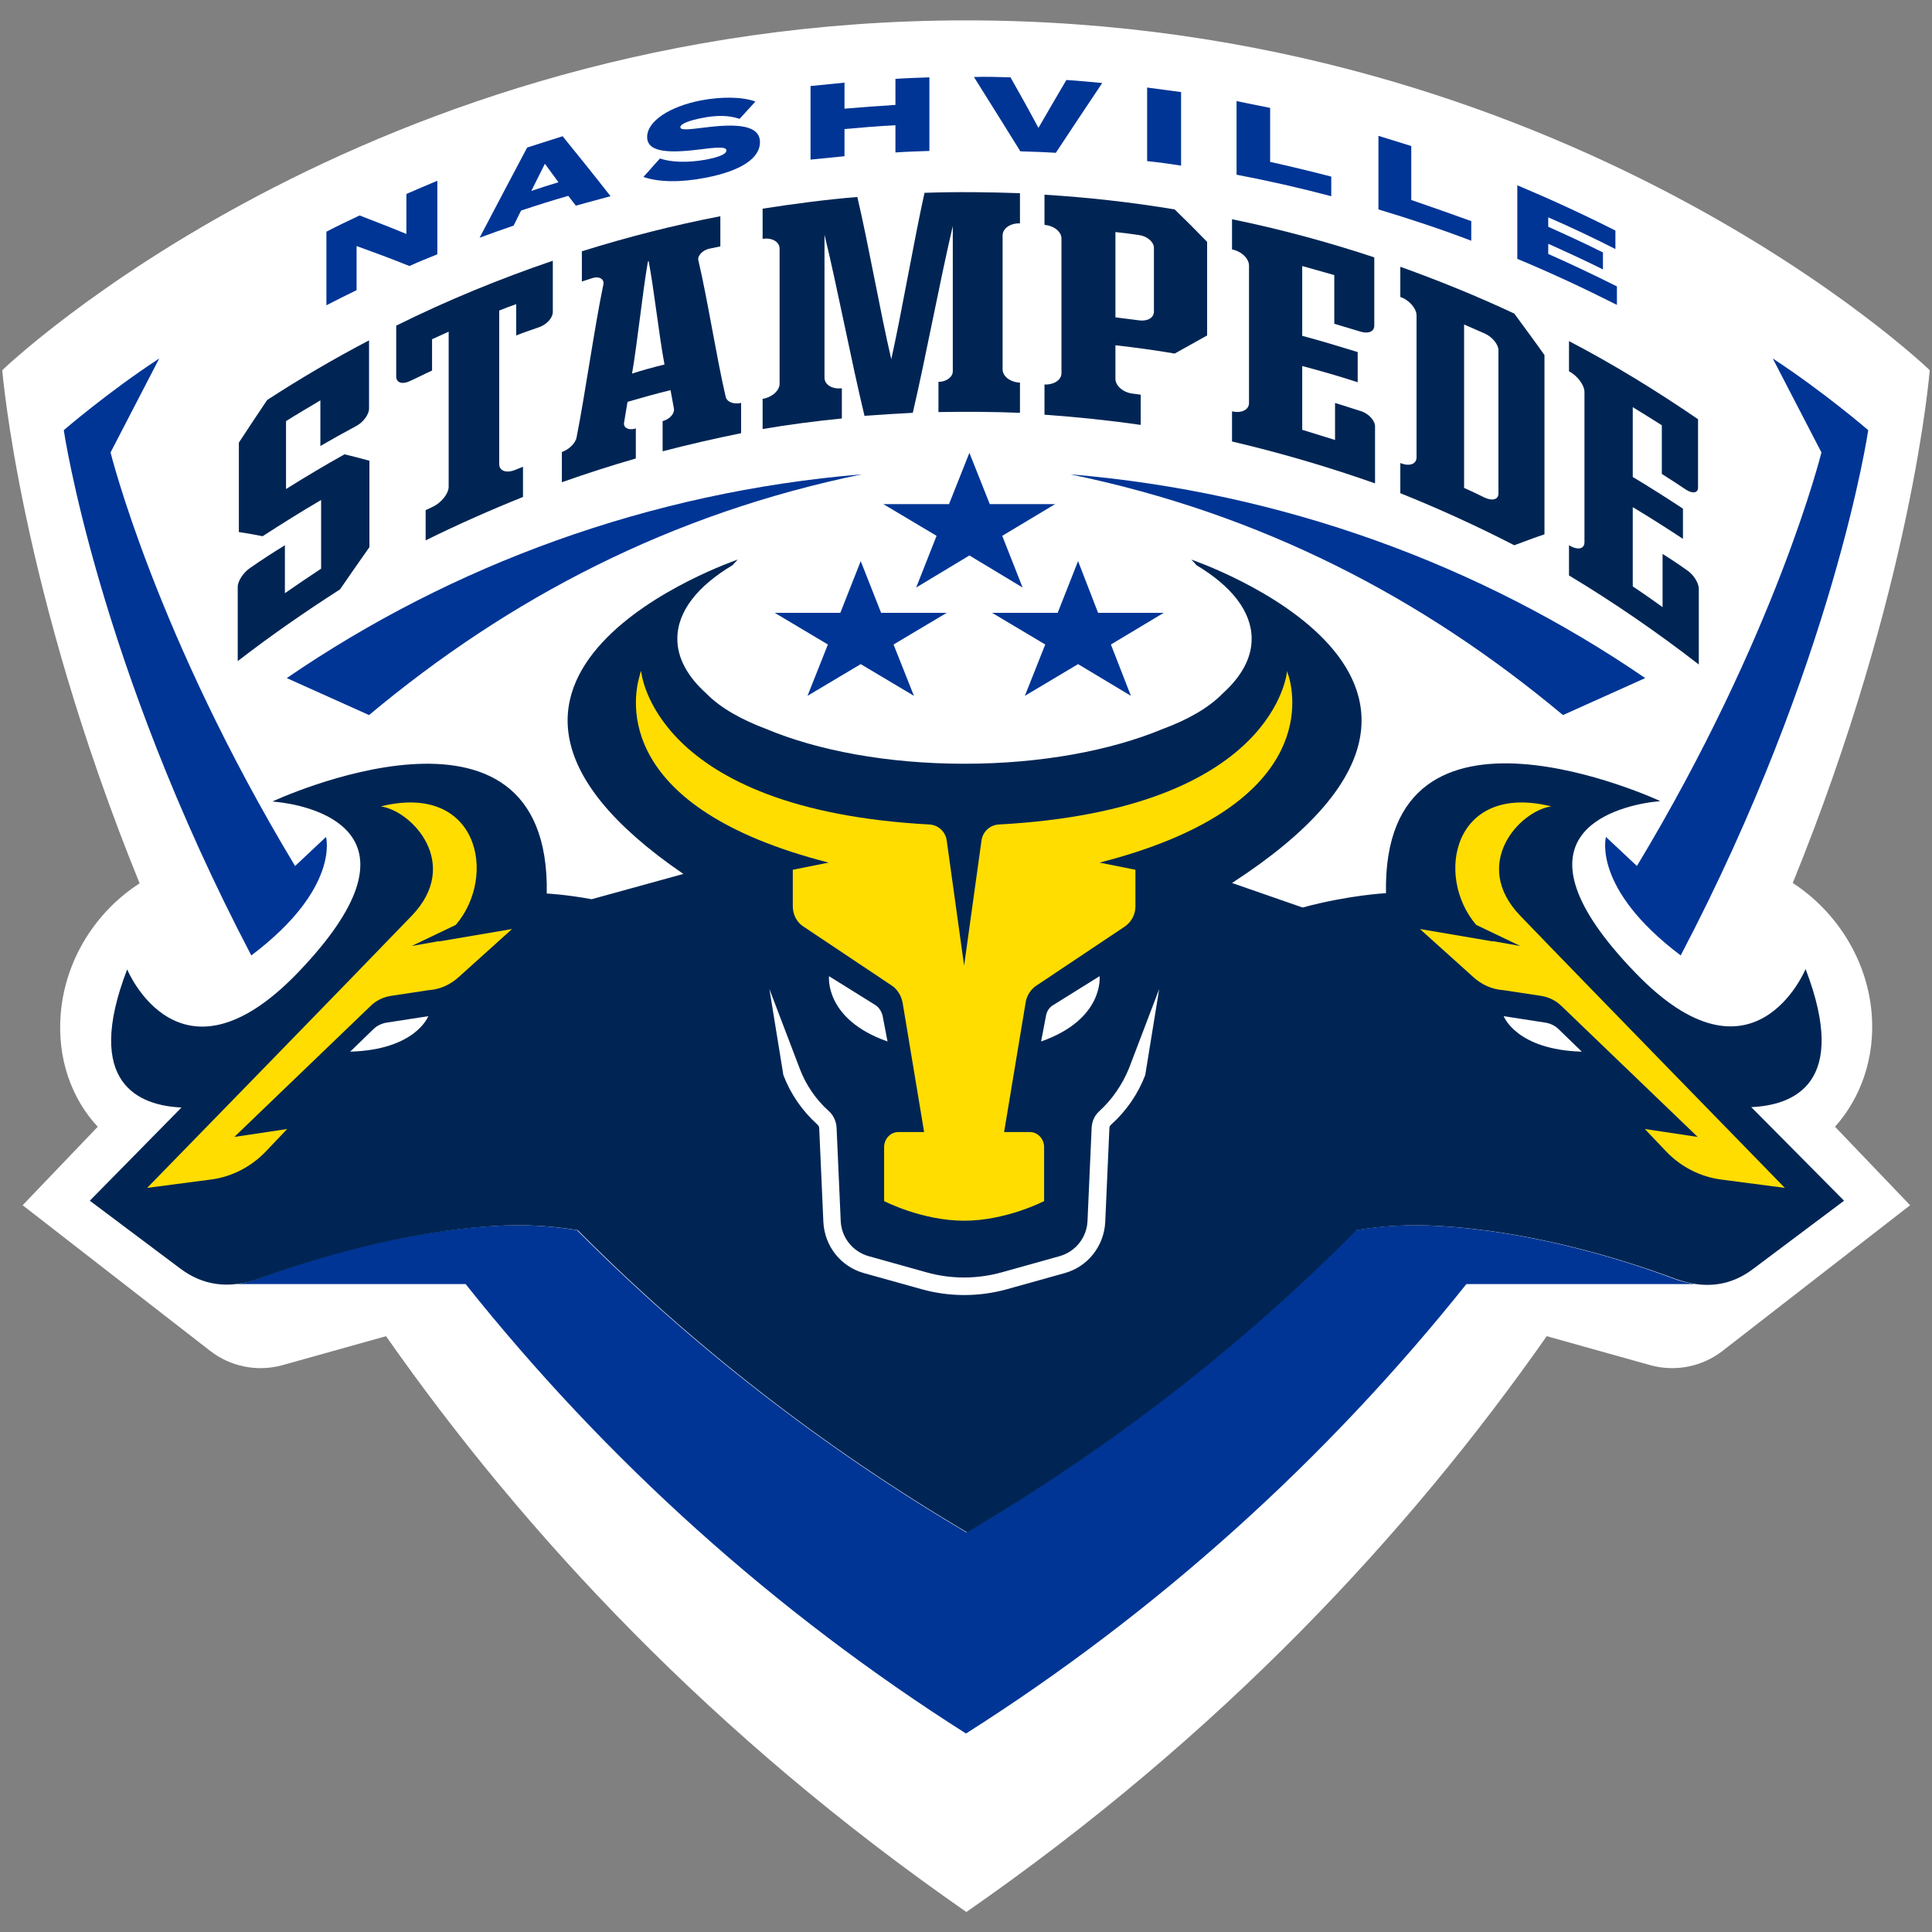 <?xml version="1.0" encoding="UTF-8"?>
<!-- Generator: Adobe Illustrator 25.4.1, SVG Export Plug-In . SVG Version: 6.00 Build 0)  -->
<svg xmlns="http://www.w3.org/2000/svg" xmlns:xlink="http://www.w3.org/1999/xlink" version="1.1" id="Layer_1" x="0px" y="0px" viewBox="0 0 512 512" style="enable-background:new 0 0 512 512;" xml:space="preserve">
<rect x="0" y="0" width="512" height="512" fill="#808080" stroke="none"/>
<style type="text/css">
	.st0{fill:#FFFFFF;}
	.st1{fill:#002554;}
	.st2{fill:#003595;}
	.st3{fill:#FFDD00;}
</style>
<g>
	<path class="st0" d="M496,268.5c-1.2-14.4-9.5-27.1-20.9-34.5c31.8-78.2,36.3-135.9,36.3-135.9S415.2,5.4,256,5.4   S0.6,98.1,0.6,98.1S5.2,155.9,37,234.1c-11.4,7.3-19.7,20-20.9,34.5c-1,11.8,2.8,22.5,9.8,30L6,319.4l49.7,38.6   c5.4,4.2,12.5,5.6,19.1,3.8l27.5-7.7c36.7,52.4,86.4,105.8,153.8,152.6c67.4-46.8,117.1-100.2,153.8-152.6l27.5,7.7   c6.6,1.8,13.7,0.4,19.1-3.8l49.7-38.6l-19.9-20.8C493.1,291,497,280.3,496,268.5z"></path>
	<g>
		<path class="st1" d="M91.3,120.4c-5.2,2.9-10.4,6-15.5,9.2c0-4.5,0-13.5,0-18c3-1.9,6.1-3.7,9.1-5.5c0,2.5,0,9.6,0,12.1    c3.1-1.8,6.3-3.6,9.5-5.3c1.9-1,3.4-3.1,3.4-4.6c0-4.5,0-13.6,0-18.1C88.6,95,79.6,100.3,70.8,106c-2.5,3.7-5,7.5-7.5,11.3    c0,6.4,0,17.3,0,23.7c2.1,0.3,4.2,0.7,6.3,1.1c5.1-3.3,10.2-6.5,15.5-9.6c0,4.6,0,13.6,0,18.2c-3.2,2.1-6.4,4.3-9.6,6.5    c0-2.5,0-10.2,0-12.7c-3.1,1.9-6.2,3.9-9.2,6c-1.8,1.2-3.3,3.5-3.3,5c0,4.5,0,15.2,0,19.7c8.8-6.8,17.9-13.1,27.1-19    c2.6-3.8,5.2-7.5,7.8-11.2c0-6.5,0-16.4,0-22.9C95.7,121.5,93.5,120.9,91.3,120.4z"></path>
		<path class="st1" d="M108.6,101c2-0.9,3.9-1.9,5.9-2.8c0-2.8,0-5.6,0-8.3c1.5-0.7,2.9-1.3,4.4-2c0,11.4,0,29.7,0,41.1    c0,1.8-1.9,4.2-4.2,5.3c-0.6,0.3-1.3,0.6-1.9,0.9c0,2.7,0,5.3,0,8c8.5-4.2,17.1-8,25.8-11.5c0-2.7,0-5.3,0-8    c-0.7,0.3-1.3,0.5-2,0.8c-2.4,1-4.3,0.3-4.3-1.5c0-11.4,0-29.3,0-40.7c1.5-0.6,3-1.2,4.5-1.7c0,2.8,0,5.6,0,8.3    c2-0.8,4.1-1.5,6.1-2.2c2-0.7,3.6-2.5,3.6-4c0-4.5,0-9,0-13.6c-14.1,4.8-28,10.5-41.5,17.2c0,4.5,0,9,0,13.6    C105.1,101.5,106.7,101.9,108.6,101z"></path>
		<path class="st1" d="M188,65.9c1-0.2,1.9-0.4,2.9-0.6c0-2.7,0-5.3,0-8c-12.4,2.4-24.6,5.5-36.7,9.3c0,2.7,0,5.3,0,8    c0.9-0.3,1.9-0.6,2.8-0.9c1.8-0.6,3.2,0.3,2.9,1.7c-2.4,11.5-4.8,28.9-7.1,40.5c-0.3,1.6-2,3.2-3.9,3.9l0,0c0,2.7,0,5.3,0,8    c6.5-2.3,13-4.4,19.6-6.3c0-2.7,0-5.3,0-8c-0.1,0-0.1,0-0.2,0.1c-1.8,0.5-3.2-0.3-2.9-1.7c0.3-1.8,0.6-3.6,0.9-5.4    c3.8-1.1,7.6-2.2,11.4-3.1c0.3,1.6,0.6,3.3,0.9,4.9c0.2,1.3-1.1,2.8-3,3.3l0,0c0,2.7,0,5.3,0,8c6.9-1.8,13.9-3.4,20.8-4.8    c0-2.7,0-5.3,0-8c0,0-0.1,0-0.1,0c-2,0.4-3.7-0.3-4-1.7c-2.4-10.3-4.8-25.8-7.2-36C184.7,67.9,186.1,66.3,188,65.9z M167.5,99    c1.4-8,2.8-21.7,4.2-29.7c0.1,0,0.1,0,0.2-0.1c1.4,7.3,2.8,20.1,4.2,27.4C173.2,97.3,170.3,98.1,167.5,99z"></path>
		<path class="st1" d="M236.2,95.2c-3-12.8-6-30.3-9-43c-8.4,0.7-16.8,1.8-25.1,3.1c0,2.7,0,5.3,0,8c0,0,0,0,0,0    c2.5-0.4,4.5,0.8,4.5,2.6c0,10.3,0,25.5,0,35.8c0,1.8-2,3.6-4.5,4c0,0,0,0,0,0c0,2.7,0,5.3,0,8c7-1.2,14-2.1,21-2.8    c0-2.7,0-5.3,0-8c0,0-0.1,0-0.1,0c-2.5,0.3-4.5-1-4.5-2.8c0-11,0-26.9,0-37.9c3.5,14.4,7.1,33.5,10.6,48c4.3-0.3,8.6-0.6,12.8-0.8    c3.5-15,7.1-34.6,10.6-49.5c0,11.2,0,27.3,0,38.5c0,1.5-1.7,2.8-3.8,2.8l0,0c0,2.7,0,5.3,0,8c7.2-0.1,14.4-0.1,21.6,0.2    c0-2.7,0-5.3,0-8l0,0c-2.6-0.1-4.6-1.7-4.6-3.5c0-10.2,0-25.3,0-35.5c0-1.9,2.1-3.3,4.6-3.2l0,0c0-2.7,0-5.3,0-8    c-8.4-0.3-16.8-0.4-25.3-0.1C242.1,64.3,239.1,82.1,236.2,95.2z"></path>
		<path class="st1" d="M276.8,51.6c0,2.7,0,5.3,0,8l0,0c2.5,0.2,4.5,1.8,4.5,3.6c0,10.3,0,25.5,0,35.7c0,1.8-2,3.1-4.5,3l0,0    c0,2.7,0,5.3,0,8c8.5,0.6,17.1,1.5,25.5,2.7c0-2.7,0-5.3,0-8c-0.7-0.1-1.4-0.2-2.2-0.3c-2.5-0.3-4.5-2.1-4.5-3.9    c0-2.8,0-6.1,0-8.9c5.3,0.6,10.5,1.3,15.7,2.2c2.9-1.6,5.7-3.2,8.6-4.8c0-6.8,0-18.1,0-24.8c-2.8-2.9-5.7-5.8-8.6-8.6    C299.9,53.6,288.3,52.3,276.8,51.6z M295.6,61.5c2.1,0.2,4.2,0.5,6.3,0.8c2.1,0.3,3.9,1.8,3.9,3.4c0,4.1,0,12.8,0,16.9    c0,1.6-1.7,2.6-3.9,2.3c-2.1-0.3-4.2-0.5-6.3-0.8C295.6,78,295.6,67.5,295.6,61.5z"></path>
		<path class="st1" d="M353.8,116.6c-2.9-0.9-5.8-1.8-8.7-2.7c0-5.2,0-11.7,0-16.9c4.9,1.3,9.8,2.7,14.7,4.3c0-2.7,0-5.3,0-8    c-4.9-1.5-9.8-3-14.7-4.3c0-4.7,0-13.9,0-18.5c2.8,0.8,5.7,1.6,8.5,2.4c0,2.8,0,10.1,0,12.9c2.3,0.7,4.7,1.4,7,2.1    c2,0.6,3.6,0,3.6-1.6c0-4.5,0-13.6,0-18.1c-12.4-4.1-25-7.5-37.7-10.1c0,2.7,0,5.3,0,8l0,0c2.5,0.5,4.5,2.4,4.5,4.3    c0,10.3,0,26.1,0,36.4c0,1.8-2,2.8-4.5,2.2l0,0c0,2.7,0,5.3,0,8c12.8,3,25.4,6.7,37.9,11.1c0-4.4,0-10.7,0-15.1    c0-1.5-1.6-3.3-3.6-4c-2.3-0.7-4.6-1.5-7-2.2C353.8,109.7,353.8,114,353.8,116.6z"></path>
		<path class="st1" d="M371.1,70.7c0,2.7,0,5.3,0,8c0,0,0,0,0,0c2.4,0.8,4.3,3.1,4.3,4.9c0,10.3,0,27.3,0,37.6    c0,1.8-1.9,2.5-4.3,1.5c0,0,0,0,0,0c0,2.7,0,5.3,0,8c10.2,4.1,20.3,8.7,30.2,13.8c2.7-1,5.3-2,8-2.9c0-13.1,0-34.5,0-47.5    c-2.6-3.7-5.3-7.3-8-11C391.5,78.5,381.4,74.4,371.1,70.7z M388,86c1.8,0.8,3.7,1.6,5.5,2.4c2,0.9,3.6,2.9,3.6,4.4    c0,10.1,0,28,0,38c0,1.6-1.6,2-3.6,1.1c-1.8-0.9-3.7-1.8-5.5-2.6C388,117.3,388,98,388,86z"></path>
		<path class="st1" d="M440.6,146.8c0,2.7,0,11.5,0,14.1c-2.6-1.9-5.2-3.7-7.9-5.5c0-5.2,0-15.9,0-21c4.5,2.7,8.9,5.5,13.3,8.4    c0-2.7,0-5.3,0-8c-4.4-2.9-8.8-5.7-13.3-8.4c0-4.7,0-13.9,0-18.5c2.6,1.6,5.2,3.2,7.7,4.8c0,2.8,0,10.1,0,12.9    c2.1,1.3,4.2,2.7,6.3,4.1c1.8,1.2,3.3,1,3.3-0.5c0-4.5,0-13.6,0-18.1c-11.1-7.6-22.5-14.6-34.2-20.7c0,2.7,0,5.3,0,8c0,0,0,0,0,0    c2.3,1.2,4.1,3.7,4.1,5.5c0,10.3,0,29.6,0,39.8c0,1.8-1.8,2.2-4.1,0.8c0,0,0,0,0,0c0,2.7,0,5.3,0,8c11.8,7.1,23.3,15,34.4,23.6    c0-4.4,0-15.7,0-20.1c0-1.5-1.4-3.8-3.3-5C444.8,149.5,442.7,148.1,440.6,146.8z"></path>
	</g>
	<polygon class="st2" points="256.9,120 262.3,133.6 279.6,133.6 265.6,142 271,155.7 256.9,147.2 242.8,155.7 248.2,142    234.1,133.6 251.5,133.6  "></polygon>
	<polygon class="st2" points="285.7,148.7 291,162.4 308.4,162.4 294.4,170.8 299.7,184.4 285.7,176 271.6,184.4 277,170.8    262.9,162.4 280.3,162.4  "></polygon>
	<polygon class="st2" points="228.1,148.7 222.7,162.4 205.3,162.4 219.4,170.8 214,184.4 228.1,176 242.2,184.4 236.8,170.8    250.9,162.4 233.5,162.4  "></polygon>
	<path class="st2" d="M228.4,125.7c-56.4,4.7-108.6,24-152.4,54l21.8,9.8C135,158.4,177.8,136.1,228.4,125.7z"></path>
	<path class="st2" d="M283.6,125.7c56.4,4.7,108.6,24,152.4,54l-21.8,9.8C377,158.4,334.2,136.1,283.6,125.7z"></path>
	<g>
		<path class="st2" d="M115.9,47.9c0,6.5,0,13,0,19.5c-2.5,1-5,2-7.4,3.1c-4.7-1.9-9.3-3.6-14-5.3c0,3.9,0,7.8,0,11.7    c-2.7,1.3-5.3,2.6-8,4c0-6.5,0-13,0-19.5c2.9-1.5,5.8-2.9,8.8-4.3c4.1,1.6,8.3,3.2,12.4,4.9c0-3.5,0-7,0-10.6    C110.4,50.2,113.1,49.1,115.9,47.9z"></path>
		<path class="st2" d="M150.6,51.9c-4.2,1.2-8.3,2.5-12.5,3.9c-0.7,1.3-1.3,2.7-2,4c-3,1-6,2.1-9,3.2c4.2-8,8.4-16,12.6-23.9    c3.1-1,6.3-2,9.4-3c4.2,5.2,8.5,10.5,12.7,15.9c-3.1,0.8-6.2,1.7-9.2,2.5C152,53.7,151.3,52.8,150.6,51.9z M148,48.3    c-1.2-1.6-2.4-3.3-3.6-4.9c-1.2,2.4-2.4,4.8-3.6,7.2C143.2,49.8,145.6,49,148,48.3z"></path>
		<path class="st2" d="M201.4,37.7c0,4.2-5,7.6-14.4,9.4c-6.6,1.3-12.4,1.2-16.5-0.2c1.5-1.6,2.9-3.3,4.4-4.9    c2.9,1,7.2,1.2,12.2,0.3c3.6-0.7,5.4-1.5,5.4-2.4c0-0.9-1.5-1-6.2-0.4c-7.8,1-14.8,1.3-14.8-3.2c0-4.2,6-8.1,14.3-9.7    c5.4-1,10.7-1,14.4,0.3c-1.4,1.5-2.8,3.1-4.2,4.6c-2.9-1-6.3-1-10.1-0.2c-2.6,0.5-5.6,1.4-5.6,2.4c0,0.9,2.3,0.6,6.4,0.1    C195.3,32.7,201.4,33.1,201.4,37.7z"></path>
		<path class="st2" d="M246.3,20.5c0,6.5,0,13,0,19.5c-3,0.1-6,0.2-9,0.4c0-2.4,0-4.8,0-7.2c-4.5,0.2-9,0.6-13.5,1    c0,2.4,0,4.8,0,7.2c-3,0.3-6,0.6-9,0.9c0-6.5,0-13,0-19.5c3-0.3,6-0.6,9-0.9c0,2.3,0,4.6,0,6.9c4.5-0.4,9-0.7,13.5-1    c0-2.3,0-4.6,0-6.9C240.3,20.7,243.3,20.6,246.3,20.5z"></path>
		<path class="st2" d="M267.8,20.5c2.5,4.4,5,8.9,7.4,13.4c2.5-4.3,4.9-8.5,7.4-12.7c3.2,0.2,6.3,0.5,9.5,0.8    c-4.1,6.1-8.2,12.3-12.3,18.5c-3.1-0.2-6.3-0.3-9.4-0.4c-4.1-6.6-8.2-13.2-12.3-19.7C261.4,20.3,264.6,20.4,267.8,20.5z"></path>
		<path class="st2" d="M304,42.7c0-6.5,0-13,0-19.5c3,0.4,6,0.8,9,1.2c0,6.5,0,13,0,19.5C309.9,43.4,307,43,304,42.7z"></path>
		<path class="st2" d="M352.8,46.8c0,1.7,0,3.5,0,5.2c-8.3-2.2-16.7-4.1-25.1-5.7c0-6.5,0-13,0-19.5c3,0.6,5.9,1.2,8.9,1.8    c0,4.8,0,9.5,0,14.3C342,44.1,347.4,45.4,352.8,46.8z"></path>
		<path class="st2" d="M389.9,58.6c0,1.7,0,3.5,0,5.2c-8.1-3.1-16.3-5.8-24.6-8.3c0-6.5,0-13,0-19.5c2.9,0.9,5.8,1.8,8.7,2.7    c0,4.8,0,9.5,0,14.3C379.3,54.8,384.6,56.7,389.9,58.6z"></path>
		<path class="st2" d="M428.5,75.9c0,1.6,0,3.3,0,4.9c-8.7-4.4-17.5-8.5-26.4-12.2c0-6.5,0-13,0-19.5c8.8,3.7,17.5,7.7,26,12    c0,1.6,0,3.3,0,4.9c-5.9-3-11.8-5.8-17.8-8.4c0,0.8,0,1.7,0,2.5c4.9,2.2,9.7,4.4,14.5,6.8c0,1.5,0,3,0,4.5    c-4.8-2.4-9.6-4.6-14.5-6.8c0,0.9,0,1.8,0,2.7C416.4,70,422.5,72.9,428.5,75.9z"></path>
	</g>
	<path class="st2" d="M86.4,221.8l-8.2,7.7c-37-61.4-48.9-109.6-48.9-109.6l12.9-24.9c-13.6,8.9-25.3,19-25.3,19s9,61.6,49.7,139.2   C90.2,235.4,86.4,221.8,86.4,221.8z"></path>
	<path class="st2" d="M425.6,221.8l8.2,7.7c37-61.4,48.9-109.6,48.9-109.6l-12.9-24.9c13.6,8.9,25.3,19,25.3,19s-9,61.6-49.7,139.2   C421.8,235.4,425.6,221.8,425.6,221.8z"></path>
	<path class="st2" d="M381.2,324.9c-7.9-0.5-15.3,0-21.9,1.1c-30.5,30.7-65.1,57.6-103.2,80.1c-38.1-22.5-72.8-49.5-103.2-80.1   c-6.7-1.1-14-1.6-22-1.1c-24.6,1.4-48.3,8.7-62.3,13.9c-2,0.7-3.9,1.2-5.8,1.5h60.6c37.2,46.7,82,87,132.6,119.1   c50.6-32.1,95.4-72.5,132.6-119.1h60.6c-1.9-0.3-3.8-0.7-5.8-1.5C429.5,333.6,405.7,326.3,381.2,324.9z"></path>
	<path class="st1" d="M464.1,293.4c11.1-0.5,26.1-6.1,14.4-36.6c0,0-13.8,33.6-45.2,0.9c-35.1-36.4-5.2-43.7,4.1-45.1   c0.8-0.1,1.7-0.2,2.6-0.3c0,0-73.8-34.4-72.7,24.4c0,0-9.9,0.5-22.1,3.8l-18.7-6.5c83.1-53.9-10.8-85.7-10.8-85.7   c0.5,0.5,1,1,1.4,1.5c9.2,5.5,14.6,12.2,14.6,19.5c0,5.2-2.8,10.1-7.7,14.5c-3.8,3.9-9.4,7-15.9,9.4c-13.7,5.7-32.2,9.2-52.5,9.2   c-20.4,0-38.9-3.5-52.5-9.2c-6.4-2.4-12.1-5.5-15.9-9.4c-4.9-4.4-7.7-9.3-7.7-14.5c0-7.3,5.4-14,14.6-19.5c0.5-0.5,0.9-1,1.4-1.5   c0,0-91,30.9-14.4,83.3l-24.3,6.7c-7.1-1.3-11.9-1.5-11.9-1.5c1-58.8-72.7-24.4-72.7-24.4c0.9,0.1,1.7,0.2,2.6,0.3   c9.3,1.3,39.1,8.7,4.1,45.1c-31.4,32.6-45.2-0.9-45.2-0.9c-11.7,30.4,3.3,36.1,14.4,36.6l-24.3,24.7l24,18c6,4.5,12.9,5.5,21,2.6   c14-5.1,37.7-12.4,62.3-13.9c8-0.5,15.3,0,22,1.1c30.5,30.7,65.1,57.6,103.2,80.1c38.1-22.5,72.8-49.4,103.2-80.1   c6.7-1.1,14-1.6,21.9-1.1c24.6,1.4,48.3,8.7,62.3,13.9c8.1,3,15,2,21-2.6l24-18L464.1,293.4z"></path>
	<path class="st0" d="M92.8,278.7l6.2-6c0.9-0.9,2.2-1.5,3.5-1.7l11-1.7C113.5,269.3,110.2,278.2,92.8,278.7z"></path>
	<path class="st0" d="M419.2,278.7l-6.2-6c-0.9-0.9-2.2-1.5-3.5-1.7l-11-1.7C398.5,269.3,401.8,278.2,419.2,278.7z"></path>
	<path class="st0" d="M231.9,266.3l-12.2-7.6c0,0-1.3,11.4,15.5,17.3l-1.3-6.8C233.6,268,232.9,266.9,231.9,266.3z"></path>
	<path class="st0" d="M279.2,266.3l12.2-7.6c0,0,1.3,11.4-15.5,17.3l1.3-6.8C277.4,268,278.1,266.9,279.2,266.3z"></path>
	<path class="st0" d="M291.3,294.5c-1.2,1.1-1.9,2.6-2,4.3l-1.1,24.8c-0.2,4.4-3.2,8.1-7.4,9.3l-15.4,4.3c-6.5,1.8-13.4,1.8-19.8,0   l-15.4-4.3c-4.2-1.2-7.2-4.9-7.4-9.3l-1.1-24.8c-0.1-1.6-0.8-3.2-2-4.3c-3.5-3.1-6.2-7.1-7.8-11.4l-8-21l3.7,22.8   c1.9,5,5,9.5,9,13.1c0.3,0.3,0.5,0.6,0.5,1l1.1,24.8c0.3,6.4,4.6,11.9,10.8,13.6l15.4,4.3c7.3,2,15,2,22.3,0l15.4-4.3   c6.2-1.7,10.5-7.2,10.8-13.6l1.1-24.8c0-0.4,0.2-0.8,0.5-1c4-3.6,7.1-8.1,9-13.1l3.7-22.8l-8,21   C297.4,287.5,294.7,291.4,291.3,294.5z"></path>
	<path class="st3" d="M121.6,258.9l14.1-12.7l-19.4,3.3l0.1-0.1l-7.3,1.3l11.7-5.6c11.1-13,6-37.8-19.9-31.4   c8.4,1.2,21.4,15.3,8.2,29C94.6,257.8,39,314.8,39,314.8l16.8-2.2c5.6-0.7,10.8-3.4,14.7-7.5l5.6-5.9l-14,2.1l36.1-34.7   c1.5-1.5,3.5-2.4,5.5-2.7l9.9-1.5C116.7,262.2,119.4,260.9,121.6,258.9z"></path>
	<path class="st3" d="M390.4,258.9l-14.1-12.7l19.4,3.3l-0.1-0.1l7.3,1.3l-11.7-5.6c-11.1-13-6-37.8,19.9-31.4   c-8.4,1.2-21.4,15.3-8.2,29c14.5,15.1,70.1,72.1,70.1,72.1l-16.8-2.2c-5.6-0.7-10.8-3.4-14.7-7.5l-5.6-5.9l14,2.1l-36.1-34.7   c-1.5-1.5-3.5-2.4-5.5-2.7l-9.9-1.5C395.3,262.2,392.6,260.9,390.4,258.9z"></path>
	<path class="st3" d="M341.5,179.1c-0.2-0.4-0.3-0.9-0.4-1.3c0,0-2.8,36.7-76.4,40.7c-2.3,0.1-4.3,1.9-4.6,4.3l-4.6,33.1l-4.6-33.1   c-0.3-2.4-2.3-4.2-4.6-4.3c-73.6-4-76.4-40.7-76.4-40.7c-0.2,0.4-0.3,0.9-0.4,1.3c-1.9,6.5-6.6,35,50.1,49.5l-9.5,1.9v9.7   c0,2.2,1.1,4.3,2.9,5.4l23.2,15.5c1.6,1,2.6,2.7,3,4.6l5.7,34.3h-6.8c-2.1,0-3.8,1.8-3.8,4v14.3c0,0,10,5.2,21.2,5.2   c11.2,0,21.2-5.2,21.2-5.2V304c0-2.2-1.7-4-3.8-4h-6.8l5.7-34.3c0.3-1.9,1.4-3.6,3-4.6l23.2-15.5c1.8-1.2,2.9-3.2,2.9-5.4v-9.7   l-9.5-1.9C348.1,214.1,343.4,185.5,341.5,179.1z"></path>
</g>
</svg>
